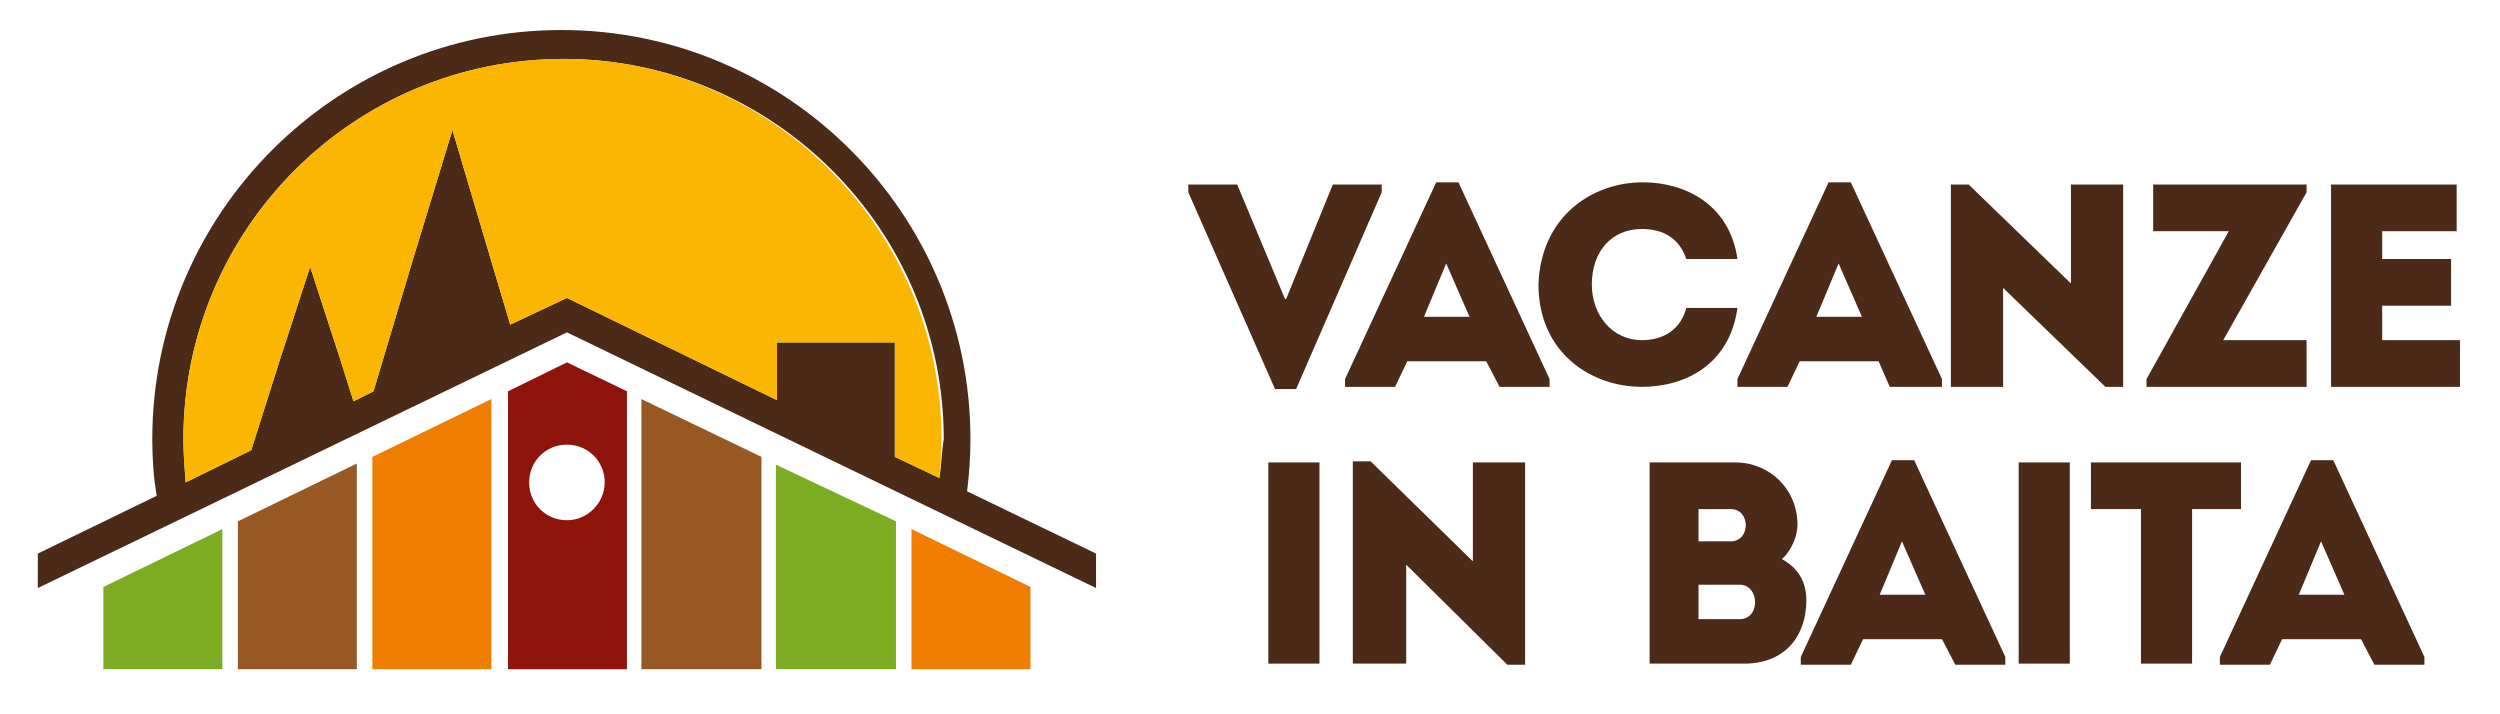 <?xml version="1.0" encoding="UTF-8"?>
<!-- Generator: Adobe Illustrator 26.5.0, SVG Export Plug-In . SVG Version: 6.00 Build 0)  -->
<svg xmlns="http://www.w3.org/2000/svg" xmlns:xlink="http://www.w3.org/1999/xlink" version="1.1" id="Livello_1" x="0px" y="0px" viewBox="0 0 224.9 64.2" style="enable-background:new 0 0 224.9 64.2;" xml:space="preserve">
<style type="text/css">
	.st0{fill:#B2B2B2;}
	.st1{fill:#FAB600;}
	.st2{fill:#4B2A17;}
	.st3{fill:none;}
	.st4{fill:#FFFFFF;}
	.st5{clip-path:url(#SVGID_00000170280270738444056370000008663202048758482594_);fill:#FFFFFF;}
	.st6{fill:#EF7D00;}
	.st7{fill:#7BAC22;}
	.st8{fill:#975824;}
	.st9{fill:#8F140B;}
	.st10{clip-path:url(#SVGID_00000091012654161140585370000008555673076690138798_);fill:#FFFFFF;}
	.st11{clip-path:url(#SVGID_00000164493921749212049400000000974224762222943158_);fill:#4B2A17;}
	.st12{clip-path:url(#SVGID_00000068650464374684930890000006213532588311341226_);fill:#4B2A17;}
	.st13{clip-path:url(#SVGID_00000174567793177041030600000016141026452984968371_);fill:#FAB600;}
	.st14{clip-path:url(#SVGID_00000174567793177041030600000016141026452984968371_);fill:#4B2A17;}
	.st15{clip-path:url(#SVGID_00000037675329779936909070000015097382616529875079_);fill:#FFFFFF;}
	.st16{clip-path:url(#SVGID_00000107548921820637083520000016357007681479388587_);fill:#FFFFFF;}
	.st17{clip-path:url(#SVGID_00000080164361433295097440000010309160620304777362_);fill:#4B2A17;}
	.st18{clip-path:url(#SVGID_00000130630225956957569860000017884631180580333200_);fill:#4B2A17;}
	.st19{fill:#C6C6C6;}
</style>
<polygon class="st6" points="82,47.6 82,60.2 92.7,60.2 92.7,52.8 "></polygon>
<polygon class="st7" points="69.8,41.8 69.8,60.2 80.6,60.2 80.6,46.9 "></polygon>
<polygon class="st8" points="57.7,35.9 57.7,60.2 68.5,60.2 68.5,41.1 "></polygon>
<polygon class="st6" points="33.5,41.1 33.5,60.2 44.2,60.2 44.2,35.9 "></polygon>
<polygon class="st8" points="21.4,46.9 21.4,60.2 32.1,60.2 32.1,41.7 "></polygon>
<polygon class="st7" points="9.3,52.8 9.3,60.2 20,60.2 20,47.6 "></polygon>
<path class="st9" d="M51,32.6l-5.3,2.6v25h10.7V35.2L51,32.6z M51,46.8c-1.9,0-3.4-1.5-3.4-3.4c0-1.9,1.5-3.4,3.4-3.4  c1.9,0,3.4,1.5,3.4,3.4C54.4,45.2,52.9,46.8,51,46.8z"></path>
<g>
	<polygon class="st2" points="115.6,26.9 115.7,26.9 119.9,16.6 124.3,16.6 124.3,17.3 116.6,35 114.7,35 106.9,17.3 106.9,16.6    111.3,16.6  "></polygon>
	<path class="st2" d="M147.8,16.4c3.8,0,7.8,2,8.5,6.9h-4.6c-0.6-1.8-2-2.7-4-2.7c-2.7,0-4.5,2-4.5,5c0,2.7,1.8,5,4.5,5   c2,0,3.5-1,4-2.9h4.6c-0.7,5.1-4.7,7.1-8.6,7.1c-4.6,0-9.3-3.1-9.3-9.2C138.6,19.5,143.2,16.4,147.8,16.4"></path>
	<polygon class="st2" points="180.2,25.9 180.2,34.8 175.5,34.8 175.5,16.6 177.1,16.6 186.3,25.5 186.3,16.6 191,16.6 191,34.8    189.4,34.8  "></polygon>
	<polygon class="st2" points="207.5,17.3 200,30.6 207.5,30.6 207.5,34.8 193.1,34.8 193.1,34.1 200.5,20.8 193.7,20.8 193.7,16.6    207.5,16.6  "></polygon>
	<polygon class="st2" points="209.7,16.6 209.7,34.8 221.3,34.8 221.3,30.6 214.3,30.6 214.3,27.5 220.5,27.5 220.5,23.3    214.3,23.3 214.3,20.8 221,20.8 221,16.6  "></polygon>
	<path class="st2" d="M165.4,23.7l-2,4.8h4.1L165.4,23.7z M169,32.5h-7.1l-1.1,2.3h-4.5v-0.7l8.2-17.7h2l8.2,17.7v0.7H170L169,32.5z   "></path>
	<path class="st2" d="M130.1,23.7l-2,4.8h4.1L130.1,23.7z M133.7,32.5h-7.1l-1.1,2.3H121v-0.7l8.2-17.7h2l8.2,17.7v0.7h-4.5   L133.7,32.5z"></path>
</g>
<g>
	<polygon class="st2" points="126.5,50.8 126.5,59.7 121.7,59.7 121.7,41.5 123.3,41.5 132.5,50.5 132.5,41.6 137.2,41.6    137.2,59.8 135.6,59.8  "></polygon>
	<rect x="114.1" y="41.6" class="st2" width="4.6" height="18.1"></rect>
	<path class="st2" d="M152.8,52.6v3.1h3.7c1.9,0,1.8-3.1,0-3.1H152.8z M152.8,45.8v2.9h2.9c1.8,0,1.8-2.9,0-2.9H152.8z M160.3,50.3   c1.5,0.8,2.2,2.1,2.2,3.7c0,3.2-1.9,5.7-5.6,5.7h-8.5V41.6h7.7c3.1,0,5.6,2.4,5.6,5.6C161.7,48.3,161.1,49.6,160.3,50.3"></path>
	<polygon class="st2" points="188.1,45.8 188.1,41.6 201.6,41.6 201.6,45.8 197.2,45.8 197.2,59.7 192.6,59.7 192.6,45.8  "></polygon>
	<path class="st2" d="M208.8,48.7l-2,4.8h4.1L208.8,48.7z M212.4,57.5h-7.1l-1.1,2.3h-4.5v-0.7l8.2-17.7h2l8.2,17.7v0.7h-4.5   L212.4,57.5z"></path>
	<path class="st2" d="M171.1,48.7l-2,4.8h4.1L171.1,48.7z M174.7,57.5h-7.1l-1.1,2.3H162v-0.7l8.2-17.7h2l8.2,17.7v0.7h-4.5   L174.7,57.5z"></path>
	<rect x="181.6" y="41.6" class="st2" width="4.6" height="18.1"></rect>
</g>
<path class="st2" d="M87,44.2c0.2-1.6,0.3-3.1,0.3-4.7c0-20.3-16.5-36.8-36.8-36.8c-20.3,0-36.8,16.5-36.8,36.8  c0,1.7,0.1,3.4,0.4,5.1L3.4,49.8v3.1l47.6-23l47.6,23v-3.1L87,44.2z M84.5,43l-4-1.9V30.8H69.9V36L51,26.8l-5.1,2.4l-1.7-5.7  l-3.5-11.8l-3.6,11.8l-3.5,11.7l-1.8,0.9l-1.2-3.8L27.9,24l-2.7,8.3l-2.6,8.2l-5.9,2.9c-0.1-1.3-0.2-2.6-0.2-3.9  c0-18.9,15.3-34.2,34.2-34.2c18.8,0,34.2,15.3,34.2,34.2C84.7,40.7,84.7,41.9,84.5,43z"></path>
<path class="st1" d="M84.7,39.5c0,1.2-0.1,2.4-0.2,3.5l-4-1.9V30.8H69.9V36L51,26.8l-5.1,2.4l-1.7-5.7l-3.5-11.8l-3.6,11.8  l-3.5,11.7l-1.8,0.9l-1.2-3.8L27.9,24l-2.7,8.3l-2.6,8.2l-5.9,2.9c-0.1-1.3-0.2-2.6-0.2-3.9c0-18.9,15.3-34.2,34.2-34.2  C69.4,5.3,84.7,20.7,84.7,39.5z"></path>
</svg>
